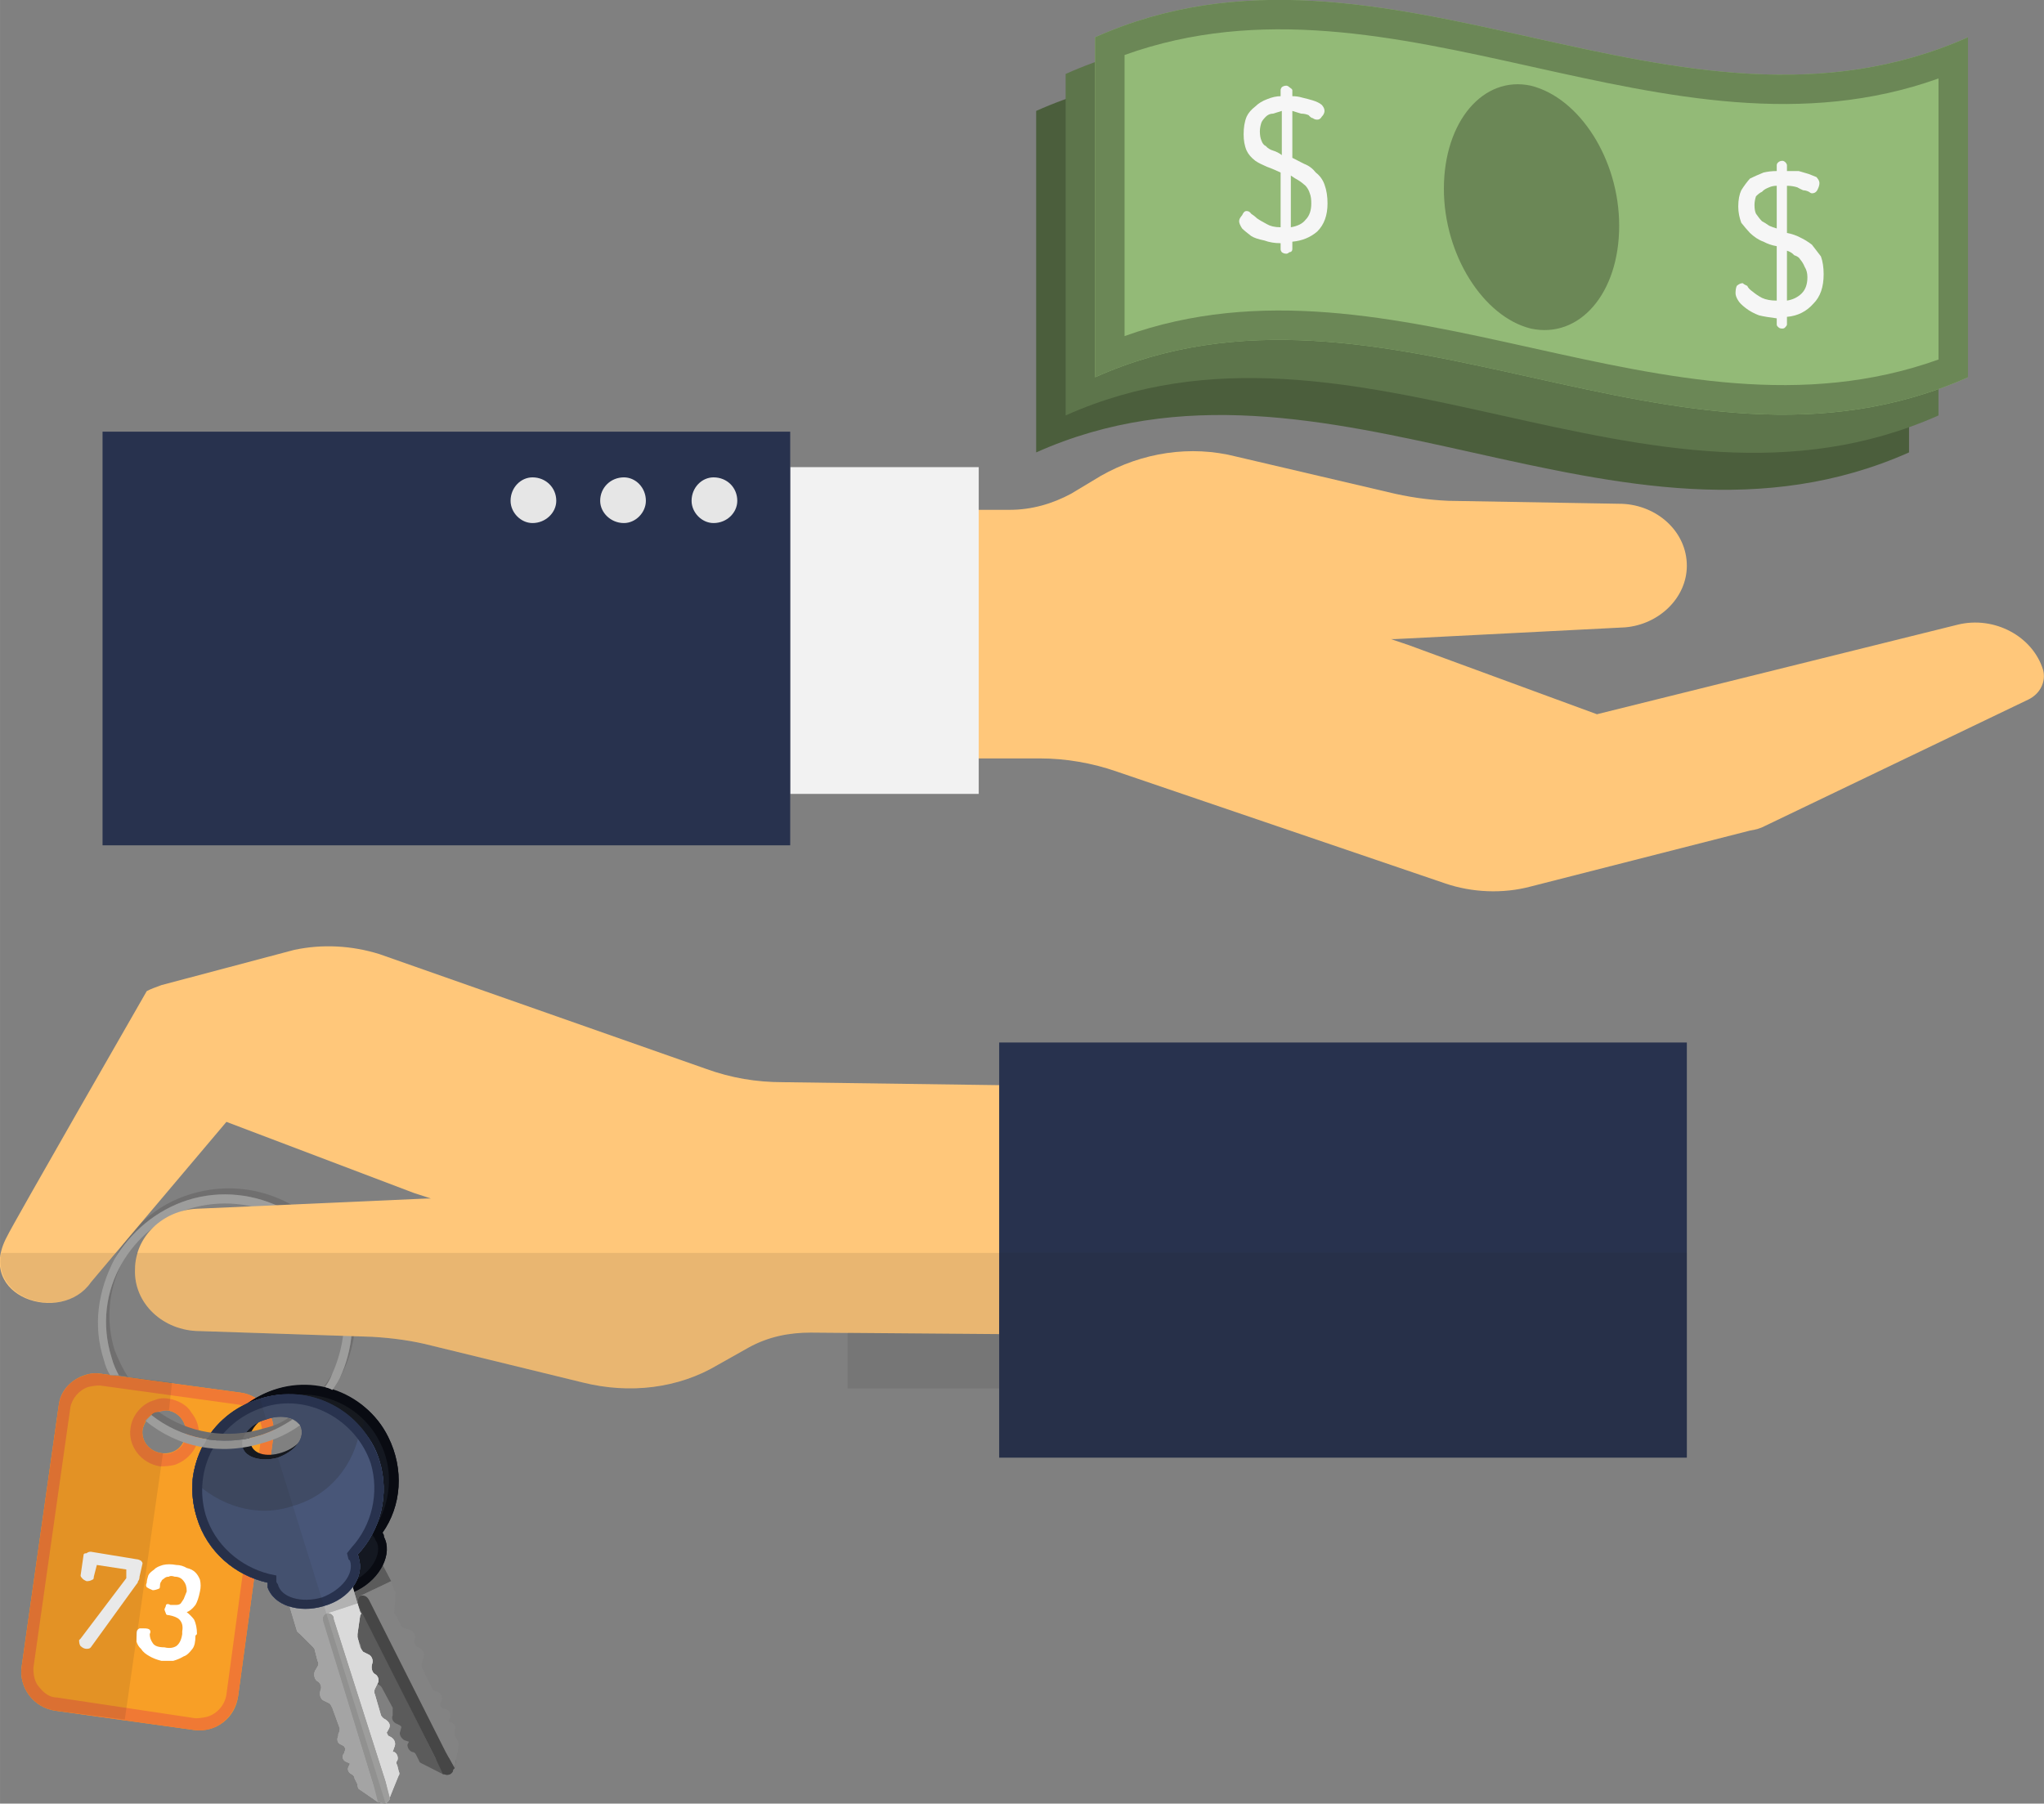 <svg width="67.979" height="60" viewBox="0 0 67.978 60" fill="none" xmlns="http://www.w3.org/2000/svg" xmlns:xlink="http://www.w3.org/1999/xlink">
	<rect x="0" y="0" width="67.978" height="60" fill="#808080" stroke="none"/>
	<desc>
			Created with Pixso.
	</desc>
	<defs/>
	<path id="&lt;Compound Path&gt;" d="M9.09 47.8L7.92 56.42C7.82 57.16 7.18 57.64 6.45 57.55L1.85 56.91C1.11 56.81 0.62 56.13 0.72 55.44L1.95 46.77C2.04 46.09 2.68 45.6 3.37 45.7L8.02 46.33C8.7 46.43 9.19 47.07 9.09 47.8ZM6.16 47.75C6.25 47.36 5.96 46.97 5.57 46.92C5.18 46.87 4.83 47.17 4.74 47.56C4.69 47.95 4.98 48.29 5.37 48.34C5.76 48.39 6.11 48.15 6.16 47.75Z" fill="#F89F26" fill-opacity="1" fill-rule="evenodd"/>
	<path id="&lt;Compound Path&gt;" d="M3.37 45.7L8.02 46.33C8.7 46.43 9.19 47.07 9.09 47.8L7.92 56.42C7.82 56.96 7.48 57.35 7.04 57.5C6.84 57.56 6.65 57.58 6.45 57.55L1.85 56.91C1.11 56.81 0.62 56.13 0.72 55.44L1.95 46.77C1.99 46.29 2.34 45.89 2.83 45.75C2.99 45.68 3.17 45.67 3.37 45.7ZM2.34 46.82L1.11 55.49C1.11 55.74 1.16 55.98 1.31 56.13C1.46 56.32 1.65 56.47 1.9 56.47L6.5 57.16C6.63 57.16 6.76 57.14 6.89 57.11C7.23 57.01 7.48 56.71 7.53 56.37L8.7 47.71C8.75 47.51 8.65 47.26 8.56 47.07C8.41 46.87 8.16 46.77 7.97 46.73L3.32 46.09C3.19 46.09 3.06 46.11 2.93 46.14C2.63 46.24 2.39 46.53 2.34 46.82ZM5.32 48.78C4.69 48.68 4.25 48.1 4.34 47.51C4.39 47.07 4.74 46.68 5.13 46.58C5.29 46.51 5.45 46.5 5.62 46.53C5.91 46.58 6.21 46.73 6.35 46.97C6.55 47.22 6.65 47.51 6.6 47.8C6.55 48.24 6.21 48.59 5.81 48.73C5.65 48.77 5.49 48.78 5.32 48.78ZM6.16 47.75C6.25 47.36 5.96 46.97 5.57 46.92C5.47 46.92 5.37 46.94 5.28 46.97C4.98 47.02 4.79 47.26 4.74 47.56C4.69 47.95 4.98 48.29 5.37 48.34C5.47 48.37 5.57 48.37 5.67 48.34C5.96 48.24 6.16 48.05 6.16 47.75Z" fill="#F07934" fill-opacity="1" fill-rule="evenodd"/>
	<path id="&lt;Path&gt;" d="M14.48 58.48C14.53 58.58 14.68 58.62 14.77 58.62C14.81 58.59 14.84 58.54 14.87 58.48L14.92 58.48L15.17 58.53L15.12 58.82L15.07 58.87C15.07 58.93 15.04 58.98 14.97 59.02C14.9 59.05 14.84 59.05 14.77 59.02L14.73 59.02L14.04 58.67C13.97 58.64 13.94 58.61 13.94 58.58L13.84 58.38C13.81 58.31 13.76 58.28 13.7 58.28C13.6 58.23 13.55 58.13 13.55 58.04L13.6 57.94L13.45 57.89C13.35 57.84 13.26 57.69 13.31 57.6L13.35 57.45L13.31 57.4L13.21 57.35C13.06 57.3 13.01 57.16 13.06 57.06L13.06 57.01C13.06 56.94 13.06 56.88 13.06 56.81L12.72 56.18C12.69 56.11 12.64 56.06 12.57 56.03L12.38 55.98C12.23 55.93 12.18 55.78 12.23 55.69C12.28 55.54 12.18 55.44 12.08 55.39C11.93 55.34 11.89 55.2 11.93 55.1L11.98 54.9C12.02 54.84 12.02 54.77 11.98 54.71L11.84 54.41C11.8 54.38 11.77 54.35 11.74 54.32L11.25 53.92C11.22 53.92 11.18 53.91 11.15 53.87L10.07 51.72C10.02 51.62 10.07 51.48 10.17 51.43L11.74 50.64C11.84 50.59 11.98 50.59 12.03 50.74L13.01 52.6L11.98 53.09C11.89 53.14 11.89 53.29 11.93 53.38L14.48 58.48Z" fill="#5B5B5B" fill-opacity="1" fill-rule="nonzero"/>
	<path id="&lt;Compound Path&gt;" d="M12.72 50.99C12.75 51.02 12.77 51.07 12.77 51.13C13.06 51.67 12.67 52.5 11.89 52.9C11.1 53.29 10.22 53.14 9.93 52.55C9.93 52.52 9.91 52.47 9.88 52.41C8.8 52.36 7.77 51.72 7.23 50.69C7.04 50.27 6.92 49.86 6.89 49.47C6.84 48.24 7.48 47.02 8.65 46.43C9.83 45.84 11.2 46.04 12.13 46.82C12.46 47.09 12.72 47.41 12.91 47.8C13.45 48.88 13.35 50.1 12.72 50.99ZM8.36 48.1C8.51 48.44 9.05 48.49 9.58 48.24C10.07 48 10.37 47.51 10.22 47.17C10.02 46.87 9.49 46.77 8.95 47.07C8.46 47.31 8.16 47.8 8.36 48.1Z" fill="#141821" fill-opacity="1" fill-rule="evenodd"/>
	<g opacity="0.2">
		<path id="&lt;Compound Path&gt;" d="M12.13 46.82C12.13 48.05 11.44 49.22 10.32 49.76C9.19 50.35 7.92 50.15 6.89 49.47C6.84 48.24 7.48 47.02 8.65 46.43C9.83 45.84 11.2 46.04 12.13 46.82ZM10.22 47.17C10.02 46.87 9.49 46.77 8.95 47.07C8.46 47.31 8.16 47.8 8.36 48.1C8.51 48.44 9.05 48.49 9.58 48.24C10.07 48 10.37 47.51 10.22 47.17Z" fill="#1D1D1B" fill-opacity="1" fill-rule="evenodd"/>
	</g>
	<path id="&lt;Compound Path&gt;" d="M12.91 47.8C13.45 48.88 13.35 50.1 12.72 50.99C12.75 51.02 12.77 51.07 12.77 51.13C13.06 51.67 12.67 52.5 11.89 52.9C11.1 53.29 10.22 53.14 9.93 52.55C9.93 52.52 9.91 52.47 9.88 52.41C8.8 52.36 7.77 51.72 7.23 50.69C6.45 49.13 7.09 47.22 8.65 46.43C10.22 45.6 12.13 46.24 12.91 47.8ZM12.52 51.28C12.49 51.25 12.47 51.21 12.47 51.18L12.33 50.99L12.47 50.84C13.01 49.96 13.11 48.88 12.62 47.95C11.93 46.58 10.22 45.99 8.8 46.68C7.38 47.41 6.79 49.13 7.53 50.55C7.97 51.43 8.9 52.06 9.93 52.11L10.12 52.11L10.17 52.31C10.2 52.34 10.22 52.37 10.22 52.41C10.42 52.8 11.15 52.9 11.74 52.6C12.37 52.31 12.72 51.67 12.52 51.28Z" fill="#090B12" fill-opacity="1" fill-rule="evenodd"/>
	<path id="&lt;Path&gt;" d="M11.98 53.09C12.13 53.04 12.23 53.09 12.28 53.24L14.82 58.28L15.12 58.82L15.17 58.53L15.26 58.04C15.26 58 15.25 57.96 15.21 57.89L15.12 57.74C15.12 57.68 15.12 57.61 15.12 57.55C15.17 57.45 15.12 57.35 15.02 57.3L14.92 57.25L14.97 57.16C15.02 57.01 14.92 56.86 14.82 56.86L14.68 56.81L14.63 56.71L14.68 56.57C14.73 56.47 14.68 56.32 14.53 56.27L14.48 56.27C14.42 56.24 14.38 56.21 14.38 56.18L14.04 55.49C14.01 55.43 14.01 55.36 14.04 55.29L14.09 55.1C14.14 55 14.04 54.85 13.94 54.81C13.79 54.76 13.75 54.66 13.79 54.51C13.84 54.41 13.75 54.27 13.65 54.22L13.45 54.17C13.39 54.14 13.34 54.09 13.31 54.02L13.16 53.73C13.13 53.7 13.11 53.66 13.11 53.63L13.16 52.99C13.16 52.96 13.14 52.93 13.11 52.9L13.01 52.6L11.98 53.09Z" fill="#838383" fill-opacity="1" fill-rule="nonzero"/>
	<path id="&lt;Path&gt;" d="M12.28 53.24C12.23 53.14 12.13 53.04 11.98 53.09C11.89 53.14 11.89 53.29 11.93 53.43L14.48 58.48L14.73 59.02L14.77 59.02C14.84 59.05 14.9 59.05 14.97 59.02C15.04 58.98 15.07 58.93 15.07 58.87L15.12 58.82L14.82 58.28L12.28 53.24Z" fill="#464646" fill-opacity="1" fill-rule="nonzero"/>
	<path id="&lt;Path&gt;" d="M12.42 59.36C12.47 59.51 12.57 59.55 12.67 59.55C12.73 59.52 12.78 59.47 12.82 59.41L12.86 59.46L13.06 59.55L12.96 59.8L12.96 59.85C12.93 59.91 12.88 59.96 12.82 60C12.75 60 12.69 59.98 12.62 59.95L12.57 59.95L11.93 59.51C11.9 59.47 11.89 59.42 11.89 59.36L11.79 59.16C11.79 59.1 11.75 59.05 11.69 59.02C11.59 58.97 11.54 58.87 11.59 58.77L11.64 58.67L11.54 58.62C11.4 58.58 11.35 58.43 11.44 58.33L11.49 58.18L11.44 58.09L11.35 58.04C11.2 57.99 11.2 57.84 11.25 57.74L11.25 57.69C11.28 57.63 11.3 57.56 11.3 57.5L11.05 56.81C11.02 56.75 10.99 56.7 10.96 56.67L10.76 56.57C10.66 56.52 10.61 56.37 10.66 56.22C10.71 56.13 10.66 55.98 10.56 55.93C10.47 55.88 10.42 55.74 10.47 55.59L10.56 55.44C10.6 55.38 10.6 55.31 10.56 55.25L10.47 54.9C10.47 54.87 10.45 54.84 10.42 54.8L9.98 54.36C9.94 54.33 9.91 54.3 9.88 54.27L9.19 51.97C9.14 51.87 9.19 51.72 9.34 51.67L11 51.18C11.1 51.13 11.25 51.23 11.3 51.33L11.89 53.34L10.86 53.68C10.76 53.73 10.71 53.83 10.76 53.92L12.42 59.36Z" fill="#B2B2B2" fill-opacity="1" fill-rule="nonzero"/>
	<path id="&lt;Compound Path&gt;" d="M11.89 51.72C11.92 51.75 11.93 51.79 11.93 51.82C12.13 52.45 11.64 53.19 10.76 53.43C9.93 53.68 9.09 53.39 8.9 52.8C8.9 52.73 8.9 52.68 8.9 52.65C7.82 52.41 6.89 51.62 6.55 50.5C6.42 50.07 6.37 49.65 6.4 49.22C6.55 48 7.38 46.92 8.65 46.53C9.88 46.14 11.2 46.58 11.98 47.51C12.28 47.8 12.49 48.16 12.62 48.59C12.96 49.71 12.67 50.89 11.89 51.72ZM8.07 48.15C8.16 48.49 8.7 48.64 9.24 48.49C9.78 48.29 10.12 47.9 10.02 47.51C9.93 47.17 9.39 47.02 8.85 47.22C8.31 47.36 7.97 47.8 8.07 48.15Z" fill="#485678" fill-opacity="1" fill-rule="evenodd"/>
	<g opacity="0.2">
		<path id="&lt;Compound Path&gt;" d="M11.98 47.51C11.79 48.73 10.96 49.76 9.73 50.1C8.56 50.5 7.28 50.1 6.4 49.22C6.55 48 7.38 46.92 8.65 46.53C9.88 46.14 11.2 46.58 11.98 47.51ZM10.02 47.51C9.93 47.17 9.39 47.02 8.85 47.22C8.31 47.36 7.97 47.8 8.07 48.15C8.16 48.49 8.7 48.64 9.24 48.49C9.78 48.29 10.12 47.9 10.02 47.51Z" fill="#1D1D1B" fill-opacity="1" fill-rule="evenodd"/>
	</g>
	<path id="&lt;Compound Path&gt;" d="M12.62 48.59C12.96 49.71 12.67 50.89 11.89 51.72C11.92 51.75 11.93 51.79 11.93 51.82C12.13 52.45 11.64 53.19 10.76 53.43C9.93 53.68 9.09 53.39 8.9 52.8C8.9 52.73 8.9 52.68 8.9 52.65C7.82 52.41 6.89 51.62 6.55 50.5C6.01 48.83 6.94 47.02 8.65 46.53C10.32 45.99 12.08 46.92 12.62 48.59ZM11.64 51.92C11.64 51.92 11.62 51.9 11.59 51.87L11.54 51.67L11.69 51.48C12.37 50.74 12.62 49.66 12.33 48.68C11.84 47.22 10.22 46.33 8.75 46.82C7.23 47.31 6.4 48.88 6.84 50.4C7.14 51.38 7.97 52.11 8.95 52.36L9.19 52.41L9.19 52.6C9.19 52.63 9.21 52.67 9.24 52.7C9.34 53.14 10.02 53.34 10.71 53.14C11.35 52.9 11.79 52.36 11.64 51.92Z" fill="#28324E" fill-opacity="1" fill-rule="evenodd"/>
	<path id="&lt;Path&gt;" d="M10.86 53.68C10.96 53.63 11.1 53.73 11.1 53.83L11.1 53.87L12.82 59.26L12.96 59.8L13.06 59.55L13.26 59.06C13.29 59.03 13.29 58.98 13.26 58.92L13.21 58.72C13.17 58.66 13.17 58.61 13.21 58.57C13.26 58.48 13.21 58.33 13.11 58.28L13.06 58.28L13.11 58.13C13.16 58.04 13.16 57.89 13.01 57.79L12.91 57.74L12.86 57.64L12.91 57.55C13.01 57.4 12.96 57.3 12.82 57.2C12.75 57.17 12.7 57.12 12.67 57.06L12.47 56.37C12.44 56.31 12.44 56.24 12.47 56.18L12.57 55.98C12.62 55.88 12.57 55.74 12.47 55.69C12.38 55.64 12.33 55.49 12.38 55.34C12.42 55.25 12.37 55.1 12.28 55.05L12.08 54.95C12.05 54.92 12.02 54.87 11.98 54.8L11.89 54.46C11.89 54.43 11.89 54.4 11.89 54.36L11.98 53.73C12.02 53.69 12.02 53.66 11.98 53.63L11.89 53.34L10.86 53.68Z" fill="#DADADA" fill-opacity="1" fill-rule="nonzero"/>
	<path id="&lt;Path&gt;" d="M11.1 53.87C11.1 53.73 10.96 53.63 10.86 53.68C10.76 53.73 10.71 53.83 10.76 53.97L12.42 59.36L12.57 59.95L12.62 59.95C12.68 59.98 12.75 59.99 12.82 59.99C12.88 59.96 12.93 59.91 12.96 59.85L12.96 59.8L12.82 59.26L11.1 53.87Z" fill="#9D9D9C" fill-opacity="1" fill-rule="nonzero"/>
	<path id="&lt;Path&gt;" d="M12.42 59.36C12.47 59.51 12.57 59.55 12.67 59.55C12.73 59.52 12.78 59.47 12.82 59.41L12.86 59.46L13.06 59.55L12.96 59.8L12.96 59.85C12.93 59.91 12.88 59.96 12.82 60C12.75 60 12.69 59.98 12.62 59.95L12.57 59.95L11.93 59.51C11.9 59.47 11.89 59.42 11.89 59.36L11.79 59.16C11.79 59.1 11.75 59.05 11.69 59.02C11.59 58.97 11.54 58.87 11.59 58.77L11.64 58.67L11.54 58.62C11.4 58.58 11.35 58.43 11.44 58.33L11.49 58.18L11.44 58.09L11.35 58.04C11.2 57.99 11.2 57.84 11.25 57.74L11.25 57.69C11.28 57.63 11.3 57.56 11.3 57.5L11.05 56.81C11.02 56.75 10.99 56.7 10.96 56.67L10.76 56.57C10.66 56.52 10.61 56.37 10.66 56.22C10.71 56.13 10.66 55.98 10.56 55.93C10.47 55.88 10.42 55.74 10.47 55.59L10.56 55.44C10.6 55.38 10.6 55.31 10.56 55.25L10.47 54.9C10.47 54.87 10.45 54.84 10.42 54.8L9.98 54.36C9.94 54.33 9.91 54.3 9.88 54.27L9.19 51.97C9.14 51.87 9.19 51.72 9.34 51.67L11 51.18C11.1 51.13 11.25 51.23 11.3 51.33L11.89 53.34L10.86 53.68C10.76 53.73 10.71 53.83 10.76 53.92L12.42 59.36Z" fill="#B2B2B2" fill-opacity="1" fill-rule="nonzero"/>
	<path id="&lt;Compound Path&gt;" d="M11.89 51.72C11.92 51.75 11.93 51.79 11.93 51.82C12.13 52.45 11.64 53.19 10.76 53.43C9.93 53.68 9.09 53.39 8.9 52.8C8.9 52.73 8.9 52.68 8.9 52.65C7.82 52.41 6.89 51.62 6.55 50.5C6.42 50.07 6.37 49.65 6.4 49.22C6.55 48 7.38 46.92 8.65 46.53C9.88 46.14 11.2 46.58 11.98 47.51C12.28 47.8 12.49 48.16 12.62 48.59C12.96 49.71 12.67 50.89 11.89 51.72ZM8.07 48.15C8.16 48.49 8.7 48.64 9.24 48.49C9.78 48.29 10.12 47.9 10.02 47.51C9.93 47.17 9.39 47.02 8.85 47.22C8.31 47.36 7.97 47.8 8.07 48.15Z" fill="#485678" fill-opacity="1" fill-rule="evenodd"/>
	<g opacity="0.2">
		<path id="&lt;Compound Path&gt;" d="M11.98 47.51C11.79 48.73 10.96 49.76 9.73 50.1C8.56 50.5 7.28 50.1 6.4 49.22C6.55 48 7.38 46.92 8.65 46.53C9.88 46.14 11.2 46.58 11.98 47.51ZM10.02 47.51C9.93 47.17 9.39 47.02 8.85 47.22C8.31 47.36 7.97 47.8 8.07 48.15C8.16 48.49 8.7 48.64 9.24 48.49C9.78 48.29 10.12 47.9 10.02 47.51Z" fill="#1D1D1B" fill-opacity="1" fill-rule="evenodd"/>
	</g>
	<path id="&lt;Compound Path&gt;" d="M12.62 48.59C12.96 49.71 12.67 50.89 11.89 51.72C11.92 51.75 11.93 51.79 11.93 51.82C12.13 52.45 11.64 53.19 10.76 53.43C9.93 53.68 9.09 53.39 8.9 52.8C8.9 52.73 8.9 52.68 8.9 52.65C7.82 52.41 6.89 51.62 6.55 50.5C6.01 48.83 6.94 47.02 8.65 46.53C10.32 45.99 12.08 46.92 12.62 48.59ZM11.64 51.92C11.64 51.92 11.62 51.9 11.59 51.87L11.54 51.67L11.69 51.48C12.37 50.74 12.62 49.66 12.33 48.68C11.84 47.22 10.22 46.33 8.75 46.82C7.23 47.31 6.4 48.88 6.84 50.4C7.14 51.38 7.97 52.11 8.95 52.36L9.19 52.41L9.19 52.6C9.19 52.63 9.21 52.67 9.24 52.7C9.34 53.14 10.02 53.34 10.71 53.14C11.35 52.9 11.79 52.36 11.64 51.92Z" fill="#28324E" fill-opacity="1" fill-rule="evenodd"/>
	<path id="&lt;Path&gt;" d="M10.86 53.68C10.96 53.63 11.1 53.73 11.1 53.83L11.1 53.87L12.82 59.26L12.96 59.8L13.06 59.55L13.26 59.06C13.29 59.03 13.29 58.98 13.26 58.92L13.21 58.72C13.17 58.66 13.17 58.61 13.21 58.57C13.26 58.48 13.21 58.33 13.11 58.28L13.06 58.28L13.11 58.13C13.16 58.04 13.16 57.89 13.01 57.79L12.91 57.74L12.86 57.64L12.91 57.55C13.01 57.4 12.96 57.3 12.82 57.2C12.75 57.17 12.7 57.12 12.67 57.06L12.47 56.37C12.44 56.31 12.44 56.24 12.47 56.18L12.57 55.98C12.62 55.88 12.57 55.74 12.47 55.69C12.38 55.64 12.33 55.49 12.38 55.34C12.42 55.25 12.37 55.1 12.28 55.05L12.08 54.95C12.05 54.92 12.02 54.87 11.98 54.8L11.89 54.46C11.89 54.43 11.89 54.4 11.89 54.36L11.98 53.73C12.02 53.69 12.02 53.66 11.98 53.63L11.89 53.34L10.86 53.68Z" fill="#DADADA" fill-opacity="1" fill-rule="nonzero"/>
	<path id="&lt;Path&gt;" d="M11.1 53.87C11.1 53.73 10.96 53.63 10.86 53.68C10.76 53.73 10.71 53.83 10.76 53.97L12.42 59.36L12.57 59.95L12.62 59.95C12.68 59.98 12.75 59.99 12.82 59.99C12.88 59.96 12.93 59.91 12.96 59.85L12.96 59.8L12.82 59.26L11.1 53.87Z" fill="#9D9D9C" fill-opacity="1" fill-rule="nonzero"/>
	<path id="&lt;Path&gt;" d="M11.54 42.71C11.84 43.79 11.74 44.91 11.3 45.84C11.84 44.87 11.98 43.64 11.64 42.52C10.96 40.26 8.6 39.04 6.35 39.72C5.18 40.07 4.3 40.9 3.81 41.88C4.34 41 5.18 40.26 6.25 39.92C8.46 39.23 10.86 40.51 11.54 42.71Z" fill="#706F6F" fill-opacity="1" fill-rule="nonzero"/>
	<path id="&lt;Path&gt;" d="M11.05 45.7C10.96 45.86 10.86 46.01 10.76 46.14C10.76 46.14 10.78 46.14 10.81 46.14C10.91 46.01 10.99 45.86 11.05 45.7Z" fill="#706F6F" fill-opacity="1" fill-rule="nonzero"/>
	<path id="&lt;Path&gt;" d="M11.98 54.8L11.93 54.61L11.98 54.71C11.98 54.74 11.98 54.79 11.98 54.85C11.98 54.82 11.98 54.8 11.98 54.8Z" fill="#9D9D9C" fill-opacity="1" fill-rule="nonzero"/>
	<path id="&lt;Path&gt;" d="M3.95 45.75L4.25 45.8C4.08 45.53 3.94 45.24 3.81 44.91C3.51 43.93 3.61 42.91 4.05 42.03C3.51 42.96 3.37 44.08 3.71 45.16C3.77 45.39 3.86 45.58 3.95 45.75Z" fill="#706F6F" fill-opacity="1" fill-rule="nonzero"/>
	<path id="&lt;Path&gt;" d="M8.65 47.75C9.05 47.62 9.4 47.44 9.73 47.22C9.7 47.22 9.65 47.2 9.58 47.17C9.36 47.33 9.09 47.44 8.8 47.51C7.53 47.9 6.25 47.66 5.28 46.97C5.18 46.97 5.1 47 5.03 47.07C6.01 47.85 7.38 48.15 8.65 47.75Z" fill="#706F6F" fill-opacity="1" fill-rule="nonzero"/>
	<path id="&lt;Path&gt;" d="M5.03 47.07C4.97 47.13 4.9 47.2 4.83 47.26C5.91 48.15 7.33 48.44 8.75 48C9.21 47.87 9.62 47.67 9.98 47.41C9.91 47.35 9.83 47.28 9.73 47.22C9.4 47.44 9.05 47.62 8.65 47.75C7.38 48.15 6.01 47.85 5.03 47.07Z" fill="#9D9D9C" fill-opacity="1" fill-rule="nonzero"/>
	<path id="&lt;Path&gt;" d="M6.25 39.92C5.18 40.26 4.34 41 3.81 41.88C3.27 42.91 3.07 44.08 3.46 45.26C3.5 45.42 3.56 45.58 3.66 45.75L3.95 45.75C3.86 45.58 3.77 45.39 3.71 45.16C3.37 44.08 3.51 42.96 4.05 42.03C4.54 41.19 5.32 40.51 6.3 40.21C8.41 39.58 10.61 40.7 11.25 42.81C11.59 43.79 11.44 44.82 11.05 45.7C10.99 45.86 10.91 46.01 10.81 46.14C10.91 46.17 10.99 46.2 11.05 46.24C11.15 46.11 11.23 45.98 11.3 45.84C11.74 44.91 11.84 43.79 11.54 42.71C10.86 40.51 8.46 39.23 6.25 39.92Z" fill="#9D9D9C" fill-opacity="1" fill-rule="nonzero"/>
	<path id="&lt;Compound Path&gt;" d="M4.64 52.45C4.64 52.52 4.62 52.57 4.59 52.6C4.59 52.63 4.57 52.67 4.54 52.7L3.02 54.8C2.99 54.84 2.94 54.85 2.88 54.85C2.81 54.85 2.75 54.82 2.68 54.76C2.65 54.72 2.63 54.66 2.63 54.56C2.63 54.56 2.65 54.54 2.68 54.51L4.2 52.5L4.2 52.21L3.22 52.06L3.12 52.45C3.12 52.52 3.1 52.55 3.07 52.55C3.01 52.59 2.94 52.6 2.88 52.6C2.81 52.57 2.76 52.54 2.73 52.5C2.7 52.47 2.68 52.44 2.68 52.41L2.78 51.72C2.78 51.69 2.81 51.67 2.88 51.67C2.91 51.64 2.96 51.62 3.02 51.62L4.54 51.87C4.57 51.87 4.62 51.88 4.69 51.92C4.72 51.95 4.74 51.98 4.74 52.01L4.64 52.45Z" fill="#FFFFFF" fill-opacity="1" fill-rule="nonzero"/>
	<path id="&lt;Compound Path&gt;" d="M5.47 54.8C5.63 54.84 5.76 54.82 5.86 54.76C5.96 54.69 6.03 54.56 6.06 54.36L6.06 54.27C6.09 54.1 6.06 53.97 5.96 53.87C5.9 53.81 5.78 53.76 5.62 53.73C5.55 53.73 5.52 53.71 5.52 53.68C5.49 53.61 5.47 53.56 5.47 53.53C5.5 53.47 5.52 53.42 5.52 53.39C5.55 53.35 5.6 53.35 5.67 53.39C5.73 53.39 5.8 53.39 5.86 53.39C5.93 53.39 5.98 53.37 6.01 53.34C6.04 53.3 6.07 53.25 6.11 53.19C6.14 53.12 6.17 53.04 6.21 52.94C6.21 52.78 6.17 52.67 6.11 52.6C6.04 52.5 5.94 52.45 5.81 52.45C5.72 52.42 5.65 52.42 5.62 52.45C5.55 52.45 5.5 52.47 5.47 52.5C5.41 52.54 5.37 52.57 5.37 52.6C5.34 52.63 5.32 52.68 5.32 52.75C5.32 52.81 5.31 52.85 5.28 52.85C5.21 52.88 5.14 52.9 5.08 52.9C4.98 52.86 4.92 52.83 4.88 52.8C4.85 52.76 4.85 52.72 4.88 52.65C4.88 52.59 4.9 52.5 4.93 52.41C4.96 52.34 5.03 52.28 5.13 52.21C5.19 52.14 5.29 52.1 5.42 52.06C5.55 52.03 5.7 52.03 5.86 52.06C5.99 52.06 6.11 52.1 6.21 52.16C6.34 52.19 6.43 52.24 6.5 52.31C6.56 52.37 6.61 52.45 6.65 52.55C6.68 52.68 6.68 52.81 6.65 52.94C6.61 53.14 6.56 53.29 6.5 53.39C6.4 53.52 6.3 53.6 6.21 53.63C6.3 53.7 6.38 53.78 6.45 53.87C6.52 54.01 6.55 54.17 6.55 54.36L6.5 54.41C6.5 54.61 6.47 54.76 6.4 54.85C6.3 54.98 6.21 55.07 6.11 55.1C6.01 55.16 5.9 55.21 5.76 55.25C5.67 55.25 5.54 55.25 5.37 55.25C5.21 55.21 5.08 55.16 4.98 55.1C4.85 55.03 4.75 54.95 4.69 54.85C4.62 54.79 4.57 54.71 4.54 54.61C4.54 54.51 4.54 54.41 4.54 54.32C4.54 54.25 4.57 54.2 4.64 54.17C4.67 54.17 4.72 54.17 4.79 54.17C4.88 54.17 4.95 54.18 4.98 54.22C5.01 54.25 5.01 54.3 4.98 54.36C4.98 54.46 5.01 54.56 5.08 54.66C5.14 54.76 5.28 54.8 5.47 54.8Z" fill="#FFFFFF" fill-opacity="1" fill-rule="nonzero"/>
	<g opacity="0.1">
		<path id="&lt;Path&gt;" d="M5.42 48.34C5.39 48.34 5.37 48.34 5.37 48.34C4.98 48.29 4.69 47.95 4.74 47.56C4.83 47.17 5.18 46.87 5.57 46.92C5.57 46.92 5.59 46.92 5.62 46.92L5.72 45.99L3.37 45.7C2.68 45.6 2.04 46.09 1.95 46.77L0.72 55.44C0.62 56.13 1.11 56.81 1.85 56.91L4.15 57.2L5.42 48.34Z" fill="#1D1D1B" fill-opacity="1" fill-rule="nonzero"/>
	</g>
	<g opacity="0.1">
		<path id="&lt;Path&gt;" d="M9.24 48.49C8.7 48.64 8.16 48.49 8.07 48.15C7.97 47.8 8.31 47.36 8.85 47.22L8.65 46.53C8.56 46.56 8.46 46.6 8.36 46.63C8.33 46.63 8.31 46.63 8.31 46.63C8.21 46.66 8.13 46.71 8.07 46.77C8.07 46.77 8.05 46.77 8.02 46.77C7.85 46.87 7.69 46.99 7.53 47.12C7.53 47.12 7.53 47.13 7.53 47.17C7.46 47.2 7.4 47.25 7.33 47.31C7.33 47.31 7.32 47.33 7.28 47.36C7.15 47.49 7.04 47.64 6.94 47.8C6.94 47.8 6.92 47.82 6.89 47.85C6.86 47.92 6.83 47.98 6.79 48.05C6.79 48.05 6.78 48.06 6.74 48.1C6.68 48.26 6.61 48.44 6.55 48.64C6.55 48.64 6.55 48.65 6.55 48.68C6.52 48.75 6.48 48.83 6.45 48.93C6.45 49.03 6.43 49.13 6.4 49.22C6.37 49.65 6.42 50.07 6.55 50.5C6.65 50.79 6.78 51.05 6.94 51.28C7.38 52.01 8.12 52.45 8.9 52.65C8.9 52.68 8.9 52.73 8.9 52.8C9 52.99 9.14 53.19 9.39 53.34C9.45 53.37 9.53 53.4 9.63 53.43L9.88 54.27C9.91 54.3 9.94 54.33 9.98 54.36L10.42 54.8C10.45 54.84 10.47 54.87 10.47 54.9L10.56 55.25C10.6 55.31 10.6 55.38 10.56 55.44L10.47 55.59C10.42 55.74 10.47 55.88 10.56 55.93C10.66 55.98 10.71 56.13 10.66 56.22C10.61 56.37 10.66 56.52 10.76 56.57L10.95 56.67C10.99 56.7 11.02 56.75 11.05 56.81L11.3 57.5C11.3 57.56 11.28 57.63 11.25 57.69L11.25 57.74C11.2 57.84 11.2 57.99 11.35 58.04L11.44 58.09L11.49 58.18L11.44 58.33C11.35 58.43 11.4 58.58 11.54 58.62L11.64 58.67L11.59 58.77C11.54 58.87 11.59 58.97 11.69 59.02C11.75 59.05 11.79 59.1 11.79 59.16L11.89 59.36C11.89 59.42 11.9 59.47 11.93 59.51L12.57 59.95L12.62 59.95C12.68 59.98 12.75 59.99 12.82 59.99L9.24 48.49Z" fill="#1D1D1B" fill-opacity="1" fill-rule="nonzero"/>
	</g>
	<path id="&lt;Path&gt;" d="M23.88 45.4C22.56 46.19 20.94 46.38 19.38 45.99L14.38 44.77C13.73 44.6 13.06 44.51 12.37 44.47L6.65 44.28C5.42 44.28 4.44 43.35 4.49 42.22C4.49 41.14 5.42 40.26 6.55 40.21L14.19 39.87L14.33 39.87L13.75 39.68L7.53 37.32L3.02 42.66C2.04 44.08 -0.85 43.15 0.23 41.14C0.38 40.8 4.88 32.97 4.88 32.97C5.01 32.9 5.18 32.84 5.37 32.77L9.78 31.6C10.71 31.4 11.69 31.45 12.62 31.74L23.49 35.56C24.32 35.86 25.15 36 26.04 36L33.33 36.1L33.23 44.38L26.97 44.33C26.23 44.33 25.55 44.47 24.91 44.82L23.88 45.4Z" fill="#FFC77A" fill-opacity="1" fill-rule="nonzero"/>
	<path id="&lt;Path&gt;" d="M33.23 34.68L33.23 48.49L56.1 48.49L56.1 34.68L33.23 34.68Z" fill="#28324E" fill-opacity="1" fill-rule="nonzero"/>
	<g opacity="0.1">
		<path id="&lt;Path&gt;" d="M4.49 42.22C4.44 43.35 5.42 44.28 6.65 44.28L12.37 44.47C13.06 44.51 13.73 44.6 14.38 44.77L19.38 45.99C20.94 46.38 22.56 46.19 23.88 45.4L24.91 44.82C25.55 44.47 26.23 44.33 26.97 44.33L28.19 44.33L28.19 46.19L33.23 46.19L33.23 48.49L56.1 48.49L56.1 41.68L4.54 41.68C4.51 41.85 4.49 42.03 4.49 42.22Z" fill="#1D1D1B" fill-opacity="1" fill-rule="nonzero"/>
	</g>
	<g opacity="0.1">
		<path id="&lt;Path&gt;" d="M3.02 42.66L3.86 41.68L0.04 41.68C-0.26 43.3 2.14 43.93 3.02 42.66Z" fill="#1D1D1B" fill-opacity="1" fill-rule="nonzero"/>
	</g>
	<path id="&lt;Path&gt;" d="M36.61 15.83C37.98 15.05 39.6 14.8 41.12 15.19L46.16 16.37C46.81 16.53 47.48 16.63 48.17 16.66L53.95 16.76C55.12 16.81 56.1 17.69 56.1 18.82C56.1 19.89 55.17 20.78 54.04 20.87L46.4 21.26L46.26 21.26L46.85 21.46L53.11 23.76L65.11 20.78C66.33 20.48 67.61 21.17 67.95 22.29C68.05 22.68 67.85 23.08 67.46 23.27L58.69 27.48C58.56 27.55 58.4 27.6 58.2 27.63L50.91 29.49C49.98 29.74 48.95 29.69 48.07 29.39L37.15 25.67C36.32 25.38 35.44 25.23 34.6 25.23L27.26 25.23L27.26 16.96L33.58 16.96C34.31 16.96 35 16.76 35.63 16.42L36.61 15.83Z" fill="#FFC77A" fill-opacity="1" fill-rule="nonzero"/>
	<path id="&lt;Path&gt;" d="M26.28 15.54L26.28 26.41L32.55 26.41L32.55 15.54L26.28 15.54Z" fill="#F2F2F2" fill-opacity="1" fill-rule="nonzero"/>
	<path id="&lt;Path&gt;" d="M26.28 28.12L26.28 14.36L3.41 14.36L3.41 28.12L26.28 28.12Z" fill="#28324E" fill-opacity="1" fill-rule="nonzero"/>
	<path id="&lt;Path&gt;" d="M17.71 17.4C18.15 17.4 18.5 17.05 18.5 16.66C18.5 16.22 18.15 15.88 17.71 15.88C17.32 15.88 16.98 16.22 16.98 16.66C16.98 17.05 17.32 17.4 17.71 17.4Z" fill="#E6E6E6" fill-opacity="1" fill-rule="nonzero"/>
	<path id="&lt;Path&gt;" d="M20.75 17.4C21.14 17.4 21.48 17.05 21.48 16.66C21.48 16.22 21.14 15.88 20.75 15.88C20.31 15.88 19.96 16.22 19.96 16.66C19.96 17.05 20.31 17.4 20.75 17.4Z" fill="#E6E6E6" fill-opacity="1" fill-rule="nonzero"/>
	<path id="&lt;Path&gt;" d="M23.73 17.4C24.18 17.4 24.52 17.05 24.52 16.66C24.52 16.22 24.18 15.88 23.73 15.88C23.34 15.88 23 16.22 23 16.66C23 17.05 23.34 17.4 23.73 17.4Z" fill="#E6E6E6" fill-opacity="1" fill-rule="nonzero"/>
	<path id="&lt;Path&gt;" d="M34.46 3.69C34.46 7.47 34.46 11.26 34.46 15.05C44.1 10.74 53.8 19.36 63.49 15.05C63.49 11.26 63.49 7.47 63.49 3.69C53.8 8 44.1 -0.62 34.46 3.69Z" fill="#4B5E3C" fill-opacity="1" fill-rule="nonzero"/>
	<path id="&lt;Path&gt;" d="M35.44 2.46C35.44 6.25 35.44 10.04 35.44 13.82C45.08 9.51 54.78 18.13 64.47 13.82C64.47 10.04 64.47 6.25 64.47 2.46C54.78 6.77 45.08 -1.85 35.44 2.46Z" fill="#5D754B" fill-opacity="1" fill-rule="nonzero"/>
	<path id="&lt;Path&gt;" d="M65.45 12.55C55.76 16.86 46.06 8.24 36.42 12.55C36.42 8.76 36.42 4.99 36.42 1.24C46.06 -3.07 55.76 5.55 65.45 1.24C65.45 4.99 65.45 8.76 65.45 12.55Z" fill="#93BA77" fill-opacity="1" fill-rule="nonzero"/>
	<path id="&lt;Compound Path&gt;" d="M65.45 12.55C55.76 16.86 46.06 8.24 36.42 12.55C36.42 8.76 36.42 4.99 36.42 1.24C46.06 -3.07 55.76 5.55 65.45 1.24C65.45 4.99 65.45 8.76 65.45 12.55ZM37.4 1.83C37.4 4.93 37.4 8.04 37.4 11.18C46.4 7.95 55.46 15.19 64.47 11.96C64.47 8.86 64.47 5.74 64.47 2.61C55.46 5.84 46.4 -1.41 37.4 1.83Z" fill="#6B8756" fill-opacity="1" fill-rule="evenodd"/>
	<path id="&lt;Path&gt;" d="M53.85 7.51C53.85 9.76 52.53 11.28 50.91 10.93C49.34 10.54 48.02 8.49 48.02 6.28C48.02 4.03 49.34 2.51 50.91 2.85C52.53 3.25 53.85 5.3 53.85 7.51Z" fill="#6B8756" fill-opacity="1" fill-rule="nonzero"/>
	<path id="&lt;Compound Path&gt;" d="M42.59 8.09C42.39 8.09 42.21 8.06 42.05 8C41.85 7.96 41.7 7.91 41.61 7.85C41.48 7.75 41.38 7.67 41.31 7.6C41.25 7.51 41.21 7.42 41.21 7.36C41.21 7.29 41.25 7.23 41.31 7.16C41.35 7.07 41.39 7.02 41.46 7.02C41.52 7.02 41.57 7.05 41.61 7.11C41.67 7.15 41.74 7.2 41.8 7.26C41.9 7.33 42.01 7.39 42.14 7.46C42.24 7.52 42.39 7.56 42.59 7.56C42.59 6.93 42.59 6.33 42.59 5.74C42.46 5.68 42.31 5.61 42.14 5.55C41.98 5.48 41.85 5.42 41.75 5.35C41.62 5.25 41.52 5.14 41.46 5.01C41.39 4.85 41.36 4.67 41.36 4.47C41.36 4.24 41.39 4.05 41.46 3.88C41.52 3.75 41.62 3.64 41.75 3.54C41.85 3.44 41.98 3.36 42.14 3.3C42.31 3.23 42.46 3.2 42.59 3.2C42.59 3.13 42.59 3.07 42.59 3C42.59 2.97 42.6 2.94 42.63 2.9C42.67 2.87 42.72 2.85 42.78 2.85C42.81 2.85 42.85 2.87 42.88 2.9C42.94 2.94 42.98 2.97 42.98 3C42.98 3.07 42.98 3.13 42.98 3.2C43.08 3.2 43.19 3.21 43.32 3.25C43.45 3.28 43.56 3.31 43.66 3.34C43.79 3.38 43.89 3.43 43.96 3.49C44.02 3.56 44.05 3.62 44.05 3.69C44.05 3.75 44.02 3.82 43.96 3.88C43.92 3.95 43.87 3.98 43.81 3.98C43.74 3.98 43.7 3.96 43.66 3.93C43.63 3.93 43.58 3.9 43.52 3.83C43.45 3.8 43.37 3.78 43.27 3.78C43.17 3.75 43.08 3.72 42.98 3.69C42.98 4.21 42.98 4.73 42.98 5.25C43.11 5.32 43.24 5.38 43.37 5.45C43.53 5.51 43.66 5.61 43.76 5.74C43.89 5.84 43.99 5.97 44.05 6.14C44.12 6.33 44.15 6.54 44.15 6.77C44.15 7.16 44.04 7.47 43.81 7.7C43.58 7.9 43.3 8.01 42.98 8.04C42.98 8.14 42.98 8.22 42.98 8.29C42.98 8.35 42.94 8.39 42.88 8.39C42.85 8.42 42.81 8.44 42.78 8.44C42.72 8.44 42.67 8.42 42.63 8.39C42.6 8.35 42.59 8.32 42.59 8.29C42.59 8.22 42.59 8.16 42.59 8.09ZM41.9 4.37C41.9 4.5 41.92 4.6 41.95 4.67C41.98 4.76 42.03 4.83 42.1 4.86C42.16 4.93 42.24 4.98 42.34 5.01C42.44 5.04 42.54 5.09 42.63 5.16C42.63 4.67 42.63 4.18 42.63 3.69C42.54 3.72 42.44 3.75 42.34 3.78C42.24 3.78 42.16 3.82 42.1 3.88C42.03 3.95 41.98 4.01 41.95 4.08C41.92 4.18 41.9 4.27 41.9 4.37ZM43.61 6.77C43.61 6.64 43.6 6.53 43.56 6.43C43.53 6.33 43.48 6.25 43.42 6.18C43.35 6.12 43.27 6.05 43.17 5.99C43.11 5.96 43.03 5.91 42.93 5.84C42.93 6.4 42.93 6.97 42.93 7.56C43.16 7.52 43.32 7.44 43.42 7.31C43.55 7.18 43.61 7 43.61 6.77Z" fill="#F6F6F6" fill-opacity="1" fill-rule="evenodd"/>
	<path id="&lt;Compound Path&gt;" d="M59.09 10.59C58.86 10.56 58.66 10.53 58.5 10.49C58.34 10.43 58.19 10.35 58.06 10.25C57.93 10.15 57.85 10.07 57.81 10C57.75 9.91 57.72 9.82 57.72 9.76C57.72 9.66 57.73 9.58 57.76 9.51C57.83 9.45 57.89 9.42 57.96 9.42C57.99 9.45 58.04 9.48 58.11 9.51C58.14 9.58 58.2 9.64 58.3 9.71C58.37 9.77 58.47 9.84 58.6 9.91C58.73 9.97 58.89 10 59.09 10C59.09 9.42 59.09 8.81 59.09 8.19C58.92 8.16 58.78 8.11 58.65 8.04C58.48 7.98 58.34 7.88 58.2 7.75C58.11 7.65 58.01 7.54 57.91 7.41C57.85 7.24 57.81 7.07 57.81 6.87C57.81 6.64 57.85 6.46 57.91 6.33C58.01 6.17 58.11 6.04 58.2 5.94C58.34 5.87 58.48 5.81 58.65 5.74C58.78 5.71 58.92 5.69 59.09 5.69C59.09 5.63 59.09 5.56 59.09 5.5C59.09 5.47 59.1 5.43 59.14 5.4C59.17 5.37 59.22 5.35 59.28 5.35C59.31 5.35 59.35 5.37 59.38 5.4C59.41 5.43 59.43 5.47 59.43 5.5C59.43 5.56 59.43 5.63 59.43 5.69C59.56 5.69 59.69 5.69 59.82 5.69C59.95 5.73 60.07 5.76 60.16 5.79C60.26 5.83 60.34 5.86 60.41 5.89C60.47 5.96 60.51 6.02 60.51 6.09C60.51 6.15 60.49 6.22 60.46 6.28C60.42 6.38 60.36 6.43 60.26 6.43C60.23 6.43 60.2 6.41 60.16 6.38C60.1 6.35 60.03 6.33 59.97 6.33C59.9 6.3 59.84 6.27 59.77 6.23C59.67 6.2 59.56 6.18 59.43 6.18C59.43 6.71 59.43 7.23 59.43 7.75C59.59 7.78 59.74 7.83 59.87 7.9C60 7.96 60.13 8.04 60.26 8.14C60.36 8.27 60.46 8.4 60.56 8.53C60.62 8.7 60.65 8.89 60.65 9.12C60.65 9.55 60.54 9.87 60.31 10.1C60.08 10.36 59.79 10.51 59.43 10.54C59.43 10.64 59.43 10.72 59.43 10.79C59.43 10.82 59.41 10.85 59.38 10.88C59.35 10.92 59.31 10.93 59.28 10.93C59.22 10.93 59.17 10.92 59.14 10.88C59.1 10.85 59.09 10.82 59.09 10.79C59.09 10.72 59.09 10.66 59.09 10.59ZM58.35 6.82C58.35 6.95 58.37 7.05 58.4 7.11C58.47 7.21 58.53 7.29 58.6 7.36C58.66 7.39 58.74 7.44 58.84 7.51C58.91 7.54 58.99 7.57 59.09 7.6C59.09 7.15 59.09 6.67 59.09 6.18C58.99 6.18 58.91 6.2 58.84 6.23C58.74 6.27 58.66 6.31 58.6 6.38C58.53 6.41 58.47 6.46 58.4 6.53C58.37 6.62 58.35 6.72 58.35 6.82ZM60.11 9.22C60.11 9.09 60.08 8.97 60.02 8.88C59.98 8.78 59.93 8.7 59.87 8.63C59.84 8.57 59.77 8.52 59.67 8.49C59.61 8.42 59.53 8.37 59.43 8.34C59.43 8.89 59.43 9.45 59.43 10C59.62 9.97 59.79 9.89 59.92 9.76C60.05 9.63 60.11 9.45 60.11 9.22Z" fill="#F6F6F6" fill-opacity="1" fill-rule="evenodd"/>
</svg>
